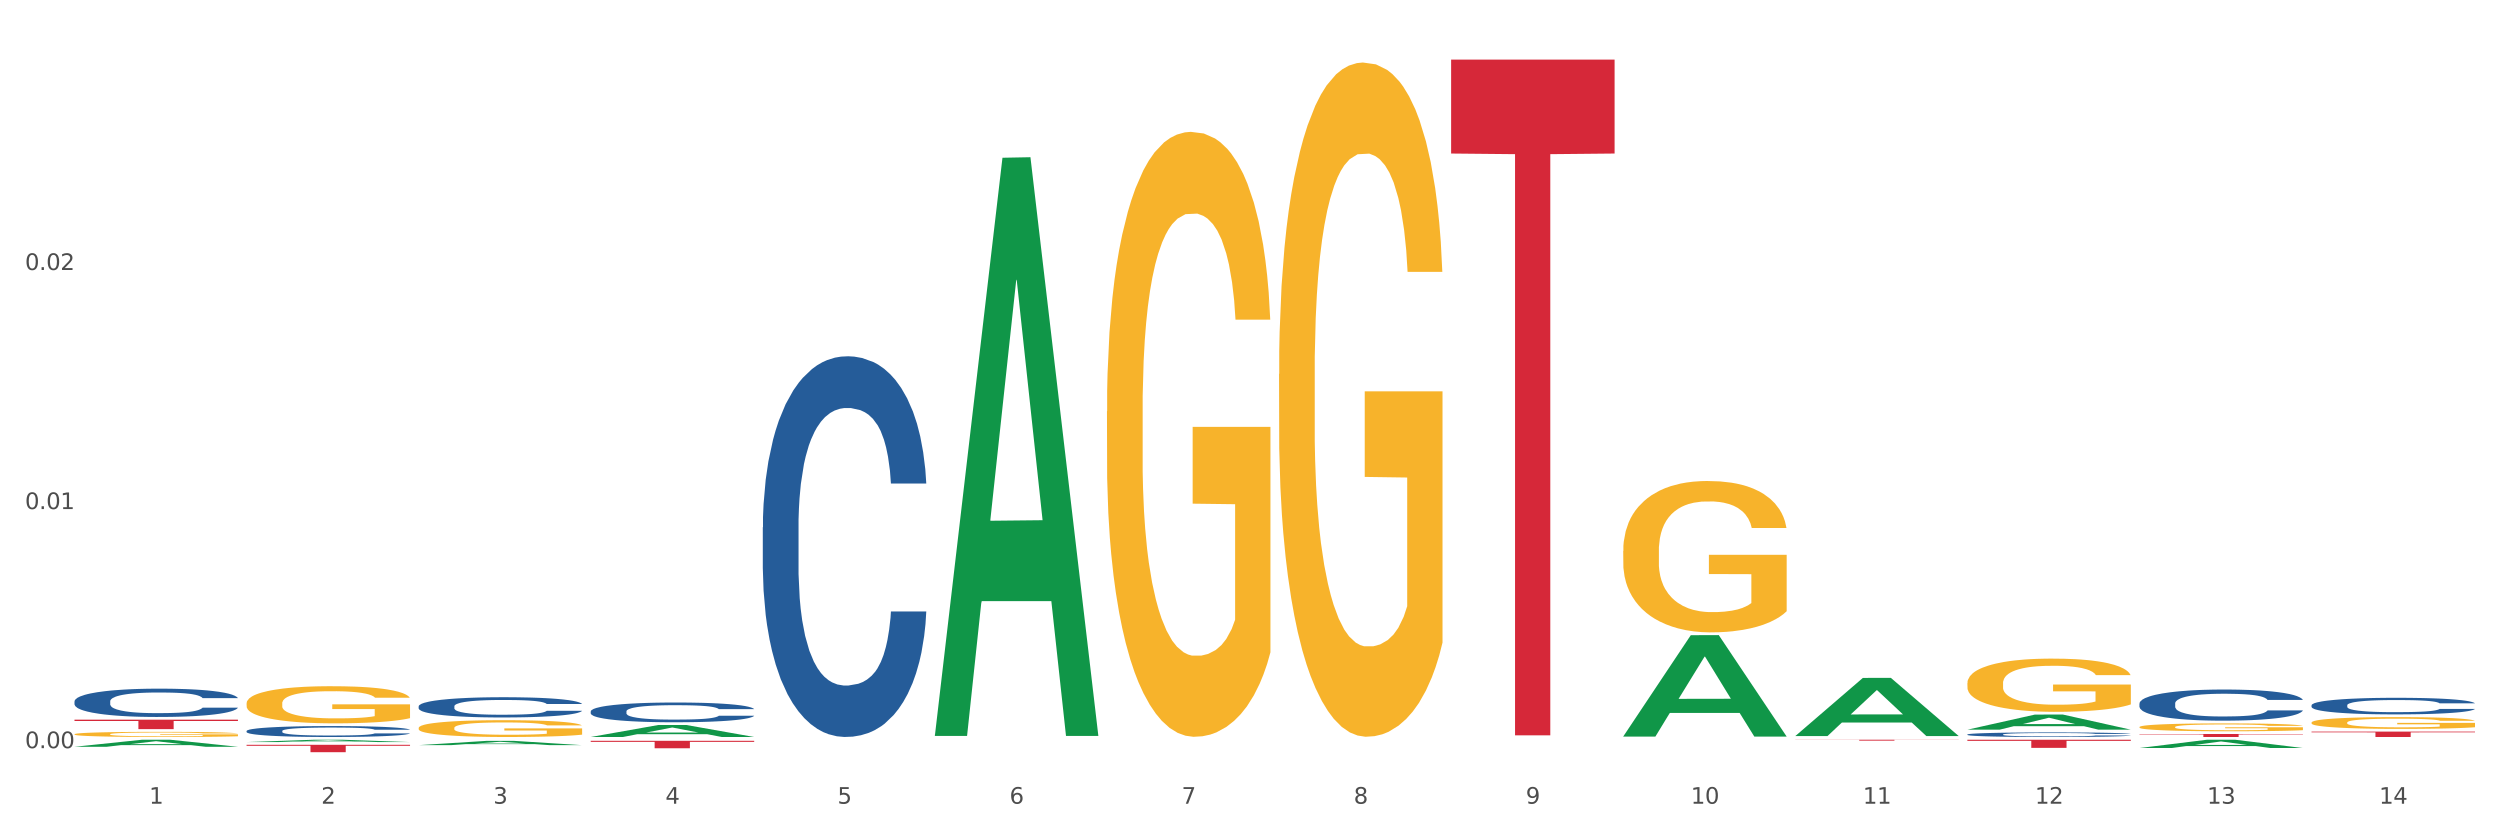 <?xml version="1.0" encoding="utf-8" standalone="no"?>
<!DOCTYPE svg PUBLIC "-//W3C//DTD SVG 1.1//EN"
  "http://www.w3.org/Graphics/SVG/1.1/DTD/svg11.dtd">
<svg xmlns:xlink="http://www.w3.org/1999/xlink" width="1080pt" height="360pt" viewBox="0 0 1080 360" xmlns="http://www.w3.org/2000/svg" version="1.1">
 <rect x="0" y="0" width="1080" height="360" fill="#333333" stroke="none"/>
 <defs>
  <style type="text/css">*{stroke-linejoin: round; stroke-linecap: butt}</style>
 </defs>
 <g id="figure_1">
  <g id="patch_1">
   <path d="M 0 360 
L 1080 360 
L 1080 0 
L 0 0 
z
" style="fill: #ffffff; stroke: #ffffff; stroke-linejoin: miter"/>
  </g>
  <g id="axes_1">
   <g id="matplotlib.axis_1">
    <g id="xtick_1">
     <g id="text_1">
      <!-- 1 -->
      <g style="fill: #4d4d4d" transform="translate(64.432 347.204) scale(0.096 -0.096)">
       <defs>
        <path id="DejaVuSans-31" d="M 794 531 
L 1825 531 
L 1825 4091 
L 703 3866 
L 703 4441 
L 1819 4666 
L 2450 4666 
L 2450 531 
L 3481 531 
L 3481 0 
L 794 0 
L 794 531 
z
" transform="scale(0.016)"/>
       </defs>
       <use xlink:href="#DejaVuSans-31"/>
      </g>
     </g>
    </g>
    <g id="xtick_2">
     <g id="text_2">
      <!-- 2 -->
      <g style="fill: #4d4d4d" transform="translate(138.771 347.204) scale(0.096 -0.096)">
       <defs>
        <path id="DejaVuSans-32" d="M 1228 531 
L 3431 531 
L 3431 0 
L 469 0 
L 469 531 
Q 828 903 1448 1529 
Q 2069 2156 2228 2338 
Q 2531 2678 2651 2914 
Q 2772 3150 2772 3378 
Q 2772 3750 2511 3984 
Q 2250 4219 1831 4219 
Q 1534 4219 1204 4116 
Q 875 4013 500 3803 
L 500 4441 
Q 881 4594 1212 4672 
Q 1544 4750 1819 4750 
Q 2544 4750 2975 4387 
Q 3406 4025 3406 3419 
Q 3406 3131 3298 2873 
Q 3191 2616 2906 2266 
Q 2828 2175 2409 1742 
Q 1991 1309 1228 531 
z
" transform="scale(0.016)"/>
       </defs>
       <use xlink:href="#DejaVuSans-32"/>
      </g>
     </g>
    </g>
    <g id="xtick_3">
     <g id="text_3">
      <!-- 3 -->
      <g style="fill: #4d4d4d" transform="translate(213.109 347.204) scale(0.096 -0.096)">
       <defs>
        <path id="DejaVuSans-33" d="M 2597 2516 
Q 3050 2419 3304 2112 
Q 3559 1806 3559 1356 
Q 3559 666 3084 287 
Q 2609 -91 1734 -91 
Q 1441 -91 1130 -33 
Q 819 25 488 141 
L 488 750 
Q 750 597 1062 519 
Q 1375 441 1716 441 
Q 2309 441 2620 675 
Q 2931 909 2931 1356 
Q 2931 1769 2642 2001 
Q 2353 2234 1838 2234 
L 1294 2234 
L 1294 2753 
L 1863 2753 
Q 2328 2753 2575 2939 
Q 2822 3125 2822 3475 
Q 2822 3834 2567 4026 
Q 2313 4219 1838 4219 
Q 1578 4219 1281 4162 
Q 984 4106 628 3988 
L 628 4550 
Q 988 4650 1302 4700 
Q 1616 4750 1894 4750 
Q 2613 4750 3031 4423 
Q 3450 4097 3450 3541 
Q 3450 3153 3228 2886 
Q 3006 2619 2597 2516 
z
" transform="scale(0.016)"/>
       </defs>
       <use xlink:href="#DejaVuSans-33"/>
      </g>
     </g>
    </g>
    <g id="xtick_4">
     <g id="text_4">
      <!-- 4 -->
      <g style="fill: #4d4d4d" transform="translate(287.448 347.204) scale(0.096 -0.096)">
       <defs>
        <path id="DejaVuSans-34" d="M 2419 4116 
L 825 1625 
L 2419 1625 
L 2419 4116 
z
M 2253 4666 
L 3047 4666 
L 3047 1625 
L 3713 1625 
L 3713 1100 
L 3047 1100 
L 3047 0 
L 2419 0 
L 2419 1100 
L 313 1100 
L 313 1709 
L 2253 4666 
z
" transform="scale(0.016)"/>
       </defs>
       <use xlink:href="#DejaVuSans-34"/>
      </g>
     </g>
    </g>
    <g id="xtick_5">
     <g id="text_5">
      <!-- 5 -->
      <g style="fill: #4d4d4d" transform="translate(361.787 347.204) scale(0.096 -0.096)">
       <defs>
        <path id="DejaVuSans-35" d="M 691 4666 
L 3169 4666 
L 3169 4134 
L 1269 4134 
L 1269 2991 
Q 1406 3038 1543 3061 
Q 1681 3084 1819 3084 
Q 2600 3084 3056 2656 
Q 3513 2228 3513 1497 
Q 3513 744 3044 326 
Q 2575 -91 1722 -91 
Q 1428 -91 1123 -41 
Q 819 9 494 109 
L 494 744 
Q 775 591 1075 516 
Q 1375 441 1709 441 
Q 2250 441 2565 725 
Q 2881 1009 2881 1497 
Q 2881 1984 2565 2268 
Q 2250 2553 1709 2553 
Q 1456 2553 1204 2497 
Q 953 2441 691 2322 
L 691 4666 
z
" transform="scale(0.016)"/>
       </defs>
       <use xlink:href="#DejaVuSans-35"/>
      </g>
     </g>
    </g>
    <g id="xtick_6">
     <g id="text_6">
      <!-- 6 -->
      <g style="fill: #4d4d4d" transform="translate(436.125 347.204) scale(0.096 -0.096)">
       <defs>
        <path id="DejaVuSans-36" d="M 2113 2584 
Q 1688 2584 1439 2293 
Q 1191 2003 1191 1497 
Q 1191 994 1439 701 
Q 1688 409 2113 409 
Q 2538 409 2786 701 
Q 3034 994 3034 1497 
Q 3034 2003 2786 2293 
Q 2538 2584 2113 2584 
z
M 3366 4563 
L 3366 3988 
Q 3128 4100 2886 4159 
Q 2644 4219 2406 4219 
Q 1781 4219 1451 3797 
Q 1122 3375 1075 2522 
Q 1259 2794 1537 2939 
Q 1816 3084 2150 3084 
Q 2853 3084 3261 2657 
Q 3669 2231 3669 1497 
Q 3669 778 3244 343 
Q 2819 -91 2113 -91 
Q 1303 -91 875 529 
Q 447 1150 447 2328 
Q 447 3434 972 4092 
Q 1497 4750 2381 4750 
Q 2619 4750 2861 4703 
Q 3103 4656 3366 4563 
z
" transform="scale(0.016)"/>
       </defs>
       <use xlink:href="#DejaVuSans-36"/>
      </g>
     </g>
    </g>
    <g id="xtick_7">
     <g id="text_7">
      <!-- 7 -->
      <g style="fill: #4d4d4d" transform="translate(510.464 347.204) scale(0.096 -0.096)">
       <defs>
        <path id="DejaVuSans-37" d="M 525 4666 
L 3525 4666 
L 3525 4397 
L 1831 0 
L 1172 0 
L 2766 4134 
L 525 4134 
L 525 4666 
z
" transform="scale(0.016)"/>
       </defs>
       <use xlink:href="#DejaVuSans-37"/>
      </g>
     </g>
    </g>
    <g id="xtick_8">
     <g id="text_8">
      <!-- 8 -->
      <g style="fill: #4d4d4d" transform="translate(584.803 347.204) scale(0.096 -0.096)">
       <defs>
        <path id="DejaVuSans-38" d="M 2034 2216 
Q 1584 2216 1326 1975 
Q 1069 1734 1069 1313 
Q 1069 891 1326 650 
Q 1584 409 2034 409 
Q 2484 409 2743 651 
Q 3003 894 3003 1313 
Q 3003 1734 2745 1975 
Q 2488 2216 2034 2216 
z
M 1403 2484 
Q 997 2584 770 2862 
Q 544 3141 544 3541 
Q 544 4100 942 4425 
Q 1341 4750 2034 4750 
Q 2731 4750 3128 4425 
Q 3525 4100 3525 3541 
Q 3525 3141 3298 2862 
Q 3072 2584 2669 2484 
Q 3125 2378 3379 2068 
Q 3634 1759 3634 1313 
Q 3634 634 3220 271 
Q 2806 -91 2034 -91 
Q 1263 -91 848 271 
Q 434 634 434 1313 
Q 434 1759 690 2068 
Q 947 2378 1403 2484 
z
M 1172 3481 
Q 1172 3119 1398 2916 
Q 1625 2713 2034 2713 
Q 2441 2713 2670 2916 
Q 2900 3119 2900 3481 
Q 2900 3844 2670 4047 
Q 2441 4250 2034 4250 
Q 1625 4250 1398 4047 
Q 1172 3844 1172 3481 
z
" transform="scale(0.016)"/>
       </defs>
       <use xlink:href="#DejaVuSans-38"/>
      </g>
     </g>
    </g>
    <g id="xtick_9">
     <g id="text_9">
      <!-- 9 -->
      <g style="fill: #4d4d4d" transform="translate(659.142 347.204) scale(0.096 -0.096)">
       <defs>
        <path id="DejaVuSans-39" d="M 703 97 
L 703 672 
Q 941 559 1184 500 
Q 1428 441 1663 441 
Q 2288 441 2617 861 
Q 2947 1281 2994 2138 
Q 2813 1869 2534 1725 
Q 2256 1581 1919 1581 
Q 1219 1581 811 2004 
Q 403 2428 403 3163 
Q 403 3881 828 4315 
Q 1253 4750 1959 4750 
Q 2769 4750 3195 4129 
Q 3622 3509 3622 2328 
Q 3622 1225 3098 567 
Q 2575 -91 1691 -91 
Q 1453 -91 1209 -44 
Q 966 3 703 97 
z
M 1959 2075 
Q 2384 2075 2632 2365 
Q 2881 2656 2881 3163 
Q 2881 3666 2632 3958 
Q 2384 4250 1959 4250 
Q 1534 4250 1286 3958 
Q 1038 3666 1038 3163 
Q 1038 2656 1286 2365 
Q 1534 2075 1959 2075 
z
" transform="scale(0.016)"/>
       </defs>
       <use xlink:href="#DejaVuSans-39"/>
      </g>
     </g>
    </g>
    <g id="xtick_10">
     <g id="text_10">
      <!-- 10 -->
      <g style="fill: #4d4d4d" transform="translate(730.426 347.204) scale(0.096 -0.096)">
       <defs>
        <path id="DejaVuSans-30" d="M 2034 4250 
Q 1547 4250 1301 3770 
Q 1056 3291 1056 2328 
Q 1056 1369 1301 889 
Q 1547 409 2034 409 
Q 2525 409 2770 889 
Q 3016 1369 3016 2328 
Q 3016 3291 2770 3770 
Q 2525 4250 2034 4250 
z
M 2034 4750 
Q 2819 4750 3233 4129 
Q 3647 3509 3647 2328 
Q 3647 1150 3233 529 
Q 2819 -91 2034 -91 
Q 1250 -91 836 529 
Q 422 1150 422 2328 
Q 422 3509 836 4129 
Q 1250 4750 2034 4750 
z
" transform="scale(0.016)"/>
       </defs>
       <use xlink:href="#DejaVuSans-31"/>
       <use xlink:href="#DejaVuSans-30" transform="translate(63.623 0)"/>
      </g>
     </g>
    </g>
    <g id="xtick_11">
     <g id="text_11">
      <!-- 11 -->
      <g style="fill: #4d4d4d" transform="translate(804.765 347.204) scale(0.096 -0.096)">
       <use xlink:href="#DejaVuSans-31"/>
       <use xlink:href="#DejaVuSans-31" transform="translate(63.623 0)"/>
      </g>
     </g>
    </g>
    <g id="xtick_12">
     <g id="text_12">
      <!-- 12 -->
      <g style="fill: #4d4d4d" transform="translate(879.104 347.204) scale(0.096 -0.096)">
       <use xlink:href="#DejaVuSans-31"/>
       <use xlink:href="#DejaVuSans-32" transform="translate(63.623 0)"/>
      </g>
     </g>
    </g>
    <g id="xtick_13">
     <g id="text_13">
      <!-- 13 -->
      <g style="fill: #4d4d4d" transform="translate(953.442 347.204) scale(0.096 -0.096)">
       <use xlink:href="#DejaVuSans-31"/>
       <use xlink:href="#DejaVuSans-33" transform="translate(63.623 0)"/>
      </g>
     </g>
    </g>
    <g id="xtick_14">
     <g id="text_14">
      <!-- 14 -->
      <g style="fill: #4d4d4d" transform="translate(1027.781 347.204) scale(0.096 -0.096)">
       <use xlink:href="#DejaVuSans-31"/>
       <use xlink:href="#DejaVuSans-34" transform="translate(63.623 0)"/>
      </g>
     </g>
    </g>
    <g id="xtick_15"/>
    <g id="xtick_16"/>
    <g id="xtick_17"/>
    <g id="xtick_18"/>
    <g id="xtick_19"/>
    <g id="xtick_20"/>
    <g id="xtick_21"/>
    <g id="xtick_22"/>
    <g id="xtick_23"/>
    <g id="xtick_24"/>
    <g id="xtick_25"/>
    <g id="xtick_26"/>
    <g id="xtick_27"/>
   </g>
   <g id="matplotlib.axis_2">
    <g id="ytick_1">
     <g id="text_15">
      <!-- 0.00 -->
      <g style="fill: #4d4d4d" transform="translate(10.8 323.207) scale(0.096 -0.096)">
       <defs>
        <path id="DejaVuSans-2e" d="M 684 794 
L 1344 794 
L 1344 0 
L 684 0 
L 684 794 
z
" transform="scale(0.016)"/>
       </defs>
       <use xlink:href="#DejaVuSans-30"/>
       <use xlink:href="#DejaVuSans-2e" transform="translate(63.623 0)"/>
       <use xlink:href="#DejaVuSans-30" transform="translate(95.41 0)"/>
       <use xlink:href="#DejaVuSans-30" transform="translate(159.033 0)"/>
      </g>
     </g>
    </g>
    <g id="ytick_2">
     <g id="text_16">
      <!-- 0.01 -->
      <g style="fill: #4d4d4d" transform="translate(10.8 219.92) scale(0.096 -0.096)">
       <use xlink:href="#DejaVuSans-30"/>
       <use xlink:href="#DejaVuSans-2e" transform="translate(63.623 0)"/>
       <use xlink:href="#DejaVuSans-30" transform="translate(95.41 0)"/>
       <use xlink:href="#DejaVuSans-31" transform="translate(159.033 0)"/>
      </g>
     </g>
    </g>
    <g id="ytick_3">
     <g id="text_17">
      <!-- 0.02 -->
      <g style="fill: #4d4d4d" transform="translate(10.8 116.634) scale(0.096 -0.096)">
       <use xlink:href="#DejaVuSans-30"/>
       <use xlink:href="#DejaVuSans-2e" transform="translate(63.623 0)"/>
       <use xlink:href="#DejaVuSans-30" transform="translate(95.41 0)"/>
       <use xlink:href="#DejaVuSans-32" transform="translate(159.033 0)"/>
      </g>
     </g>
    </g>
    <g id="ytick_4"/>
    <g id="ytick_5"/>
    <g id="ytick_6"/>
   </g>
   <g id="PolyCollection_1">
    <path d="M 32.175 322.602 
L 32.248 322.599 
L 61.37 319.562 
L 73.456 319.559 
L 102.797 322.607 
L 88.818 322.607 
L 82.484 321.898 
L 52.415 321.898 
L 52.197 321.909 
L 46.081 322.607 
L 32.175 322.607 
L 32.175 322.602 
L 56.201 321.474 
L 78.698 321.471 
L 67.559 320.209 
L 67.413 320.203 
L 67.267 320.212 
L 56.128 321.471 
L 56.201 321.474 
L 32.175 322.602 
z
" clip-path="url(#pdfb10abdf4)" style="fill: #109648"/>
    <path d="M 106.514 320.568 
L 106.587 320.567 
L 135.709 319.56 
L 147.795 319.559 
L 177.135 320.57 
L 163.157 320.57 
L 156.823 320.334 
L 126.754 320.334 
L 126.535 320.338 
L 120.42 320.57 
L 106.514 320.57 
L 106.514 320.568 
L 130.54 320.194 
L 153.037 320.193 
L 141.897 319.775 
L 141.752 319.773 
L 141.606 319.776 
L 130.467 320.193 
L 130.54 320.194 
L 106.514 320.568 
z
" clip-path="url(#pdfb10abdf4)" style="fill: #109648"/>
    <path d="M 180.852 321.904 
L 180.925 321.902 
L 210.048 320.064 
L 222.133 320.062 
L 251.474 321.908 
L 237.495 321.908 
L 231.161 321.478 
L 201.092 321.478 
L 200.874 321.485 
L 194.758 321.908 
L 180.852 321.908 
L 180.852 321.904 
L 204.878 321.221 
L 227.375 321.22 
L 216.236 320.455 
L 216.09 320.452 
L 215.945 320.457 
L 204.806 321.22 
L 204.878 321.221 
L 180.852 321.904 
z
" clip-path="url(#pdfb10abdf4)" style="fill: #109648"/>
    <path d="M 255.191 318.374 
L 255.264 318.37 
L 284.386 313.2 
L 296.472 313.196 
L 325.813 318.384 
L 311.834 318.384 
L 305.5 317.176 
L 275.431 317.176 
L 275.213 317.195 
L 269.097 318.384 
L 255.191 318.384 
L 255.191 318.374 
L 279.217 316.455 
L 301.714 316.45 
L 290.575 314.302 
L 290.429 314.292 
L 290.284 314.306 
L 279.144 316.45 
L 279.217 316.455 
L 255.191 318.374 
z
" clip-path="url(#pdfb10abdf4)" style="fill: #109648"/>
    <path d="M 849.901 315.215 
L 849.974 315.209 
L 879.096 308.695 
L 891.182 308.689 
L 920.523 315.227 
L 906.544 315.227 
L 900.21 313.704 
L 870.141 313.704 
L 869.922 313.729 
L 863.807 315.227 
L 849.901 315.227 
L 849.901 315.215 
L 873.927 312.796 
L 896.424 312.79 
L 885.284 310.082 
L 885.139 310.07 
L 884.993 310.088 
L 873.854 312.79 
L 873.927 312.796 
L 849.901 315.215 
z
" clip-path="url(#pdfb10abdf4)" style="fill: #109648"/>
    <path d="M 924.24 323.142 
L 924.312 323.139 
L 953.435 319.563 
L 965.52 319.559 
L 994.861 323.149 
L 980.883 323.149 
L 974.548 322.313 
L 944.48 322.313 
L 944.261 322.327 
L 938.145 323.149 
L 924.24 323.149 
L 924.24 323.142 
L 948.265 321.814 
L 970.763 321.811 
L 959.623 320.324 
L 959.478 320.318 
L 959.332 320.328 
L 948.193 321.811 
L 948.265 321.814 
L 924.24 323.142 
z
" clip-path="url(#pdfb10abdf4)" style="fill: #109648"/>
    <path d="M 775.562 317.947 
L 775.635 317.923 
L 804.757 292.858 
L 816.843 292.834 
L 846.184 317.994 
L 832.205 317.994 
L 825.871 312.135 
L 795.802 312.135 
L 795.584 312.23 
L 789.468 317.994 
L 775.562 317.994 
L 775.562 317.947 
L 799.588 308.639 
L 822.085 308.615 
L 810.946 298.197 
L 810.8 298.149 
L 810.655 298.22 
L 799.515 308.615 
L 799.588 308.639 
L 775.562 317.947 
z
" clip-path="url(#pdfb10abdf4)" style="fill: #109648"/>
    <path d="M 552.546 161.603 
L 552.629 161.337 
L 552.629 151.76 
L 552.796 143.514 
L 553.63 123.563 
L 554.881 107.071 
L 555.798 98.292 
L 556.715 91.11 
L 557.799 83.928 
L 559.133 76.479 
L 561.551 65.573 
L 563.052 59.987 
L 564.886 54.135 
L 568.221 45.622 
L 570.639 40.834 
L 573.141 36.844 
L 577.226 32.056 
L 579.894 29.928 
L 582.729 28.332 
L 586.148 27.268 
L 588.732 27.002 
L 594.402 27.8 
L 599.238 30.194 
L 601.573 32.056 
L 604.574 35.248 
L 606.158 37.376 
L 608.743 41.632 
L 611.411 47.218 
L 613.246 52.007 
L 615.997 61.051 
L 618.082 70.095 
L 619.999 81.268 
L 621 88.982 
L 621.75 96.164 
L 622.417 104.41 
L 623.084 117.445 
L 608.076 117.445 
L 607.493 108.135 
L 606.575 99.356 
L 605.241 90.844 
L 604.074 85.524 
L 602.073 78.874 
L 600.239 74.617 
L 598.321 71.425 
L 595.986 68.765 
L 594.152 67.435 
L 591.567 66.371 
L 586.481 66.637 
L 583.063 68.765 
L 580.728 71.425 
L 579.227 73.819 
L 577.893 76.479 
L 576.392 80.204 
L 574.641 85.79 
L 573.391 90.844 
L 572.14 97.228 
L 571.139 103.612 
L 570.222 111.061 
L 569.472 119.041 
L 568.888 127.287 
L 568.388 137.396 
L 567.971 154.154 
L 567.971 190.598 
L 568.138 198.844 
L 568.555 209.75 
L 569.055 217.997 
L 569.889 227.839 
L 570.639 234.489 
L 572.057 244.066 
L 573.641 252.046 
L 574.891 257.1 
L 576.142 261.356 
L 578.31 267.208 
L 580.728 271.997 
L 582.812 274.923 
L 585.647 277.583 
L 587.565 278.647 
L 589.233 279.179 
L 593.318 279.179 
L 596.236 278.381 
L 599.488 276.519 
L 601.99 274.125 
L 604.074 271.199 
L 606.409 266.41 
L 607.909 261.888 
L 607.909 206.292 
L 589.566 206.026 
L 589.566 169.051 
L 623.168 169.051 
L 623.168 277.583 
L 621.75 283.169 
L 620.166 288.223 
L 618.499 292.745 
L 615.997 298.332 
L 612.996 303.652 
L 610.327 307.376 
L 607.493 310.568 
L 604.157 313.494 
L 599.822 316.154 
L 597.154 317.218 
L 593.818 318.016 
L 589.9 318.282 
L 586.481 317.75 
L 583.146 316.42 
L 579.644 314.026 
L 576.226 310.568 
L 573.641 307.11 
L 571.056 302.854 
L 568.305 297.268 
L 566.137 291.947 
L 564.469 287.159 
L 562.635 281.041 
L 560.634 273.061 
L 559.133 265.878 
L 557.799 258.43 
L 556.381 248.854 
L 555.381 240.607 
L 554.38 230.233 
L 553.797 222.519 
L 553.13 210.548 
L 552.629 193.79 
L 552.546 161.603 
z
" clip-path="url(#pdfb10abdf4)" style="fill: #f7b32b"/>
    <path d="M 701.223 238.01 
L 701.307 237.951 
L 701.307 235.801 
L 701.474 233.949 
L 702.307 229.47 
L 703.558 225.767 
L 704.475 223.796 
L 705.392 222.183 
L 706.476 220.571 
L 707.81 218.899 
L 710.228 216.45 
L 711.729 215.196 
L 713.563 213.882 
L 716.899 211.971 
L 719.317 210.896 
L 721.818 210 
L 725.903 208.925 
L 728.572 208.447 
L 731.406 208.089 
L 734.825 207.85 
L 737.41 207.79 
L 743.08 207.969 
L 747.915 208.507 
L 750.25 208.925 
L 753.252 209.641 
L 754.836 210.119 
L 757.421 211.075 
L 760.089 212.329 
L 761.923 213.404 
L 764.675 215.435 
L 766.759 217.465 
L 768.677 219.974 
L 769.677 221.706 
L 770.428 223.318 
L 771.095 225.17 
L 771.762 228.096 
L 756.754 228.096 
L 756.17 226.006 
L 755.253 224.035 
L 753.919 222.124 
L 752.751 220.929 
L 750.75 219.436 
L 748.916 218.481 
L 746.998 217.764 
L 744.664 217.167 
L 742.829 216.868 
L 740.245 216.629 
L 735.159 216.689 
L 731.74 217.167 
L 729.405 217.764 
L 727.905 218.301 
L 726.571 218.899 
L 725.07 219.735 
L 723.319 220.989 
L 722.068 222.124 
L 720.817 223.557 
L 719.817 224.99 
L 718.9 226.663 
L 718.149 228.454 
L 717.566 230.306 
L 717.065 232.575 
L 716.648 236.338 
L 716.648 244.52 
L 716.815 246.372 
L 717.232 248.82 
L 717.732 250.672 
L 718.566 252.882 
L 719.317 254.375 
L 720.734 256.525 
L 722.318 258.317 
L 723.569 259.451 
L 724.82 260.407 
L 726.987 261.721 
L 729.405 262.796 
L 731.49 263.453 
L 734.325 264.05 
L 736.242 264.289 
L 737.91 264.408 
L 741.996 264.408 
L 744.914 264.229 
L 748.166 263.811 
L 750.667 263.274 
L 752.751 262.617 
L 755.086 261.542 
L 756.587 260.526 
L 756.587 248.044 
L 738.244 247.984 
L 738.244 239.683 
L 771.845 239.683 
L 771.845 264.05 
L 770.428 265.304 
L 768.844 266.439 
L 767.176 267.454 
L 764.675 268.709 
L 761.673 269.903 
L 759.005 270.739 
L 756.17 271.456 
L 752.835 272.113 
L 748.499 272.71 
L 745.831 272.949 
L 742.496 273.128 
L 738.577 273.188 
L 735.159 273.068 
L 731.823 272.77 
L 728.321 272.232 
L 724.903 271.456 
L 722.318 270.679 
L 719.733 269.724 
L 716.982 268.47 
L 714.814 267.275 
L 713.147 266.2 
L 711.312 264.826 
L 709.311 263.035 
L 707.81 261.422 
L 706.476 259.75 
L 705.059 257.6 
L 704.058 255.748 
L 703.058 253.419 
L 702.474 251.687 
L 701.807 249 
L 701.307 245.237 
L 701.223 238.01 
z
" clip-path="url(#pdfb10abdf4)" style="fill: #f7b32b"/>
    <path d="M 849.901 295.145 
L 849.984 295.124 
L 849.984 294.368 
L 850.151 293.717 
L 850.985 292.142 
L 852.235 290.84 
L 853.153 290.147 
L 854.07 289.58 
L 855.154 289.013 
L 856.488 288.425 
L 858.906 287.564 
L 860.407 287.123 
L 862.241 286.662 
L 865.576 285.99 
L 867.994 285.612 
L 870.495 285.297 
L 874.581 284.919 
L 877.249 284.751 
L 880.084 284.625 
L 883.502 284.541 
L 886.087 284.52 
L 891.757 284.583 
L 896.593 284.772 
L 898.927 284.919 
L 901.929 285.171 
L 903.513 285.339 
L 906.098 285.675 
L 908.766 286.116 
L 910.601 286.494 
L 913.352 287.207 
L 915.436 287.921 
L 917.354 288.803 
L 918.355 289.412 
L 919.105 289.979 
L 919.772 290.63 
L 920.439 291.659 
L 905.431 291.659 
L 904.847 290.924 
L 903.93 290.231 
L 902.596 289.559 
L 901.429 289.139 
L 899.428 288.614 
L 897.593 288.278 
L 895.676 288.026 
L 893.341 287.816 
L 891.507 287.711 
L 888.922 287.627 
L 883.836 287.648 
L 880.417 287.816 
L 878.083 288.026 
L 876.582 288.215 
L 875.248 288.425 
L 873.747 288.719 
L 871.996 289.16 
L 870.745 289.559 
L 869.495 290.063 
L 868.494 290.567 
L 867.577 291.155 
L 866.827 291.785 
L 866.243 292.436 
L 865.743 293.234 
L 865.326 294.557 
L 865.326 297.434 
L 865.493 298.085 
L 865.91 298.946 
L 866.41 299.597 
L 867.244 300.374 
L 867.994 300.899 
L 869.411 301.655 
L 870.996 302.285 
L 872.246 302.684 
L 873.497 303.02 
L 875.665 303.482 
L 878.083 303.86 
L 880.167 304.091 
L 883.002 304.301 
L 884.92 304.385 
L 886.587 304.427 
L 890.673 304.427 
L 893.591 304.364 
L 896.843 304.217 
L 899.344 304.028 
L 901.429 303.797 
L 903.763 303.419 
L 905.264 303.062 
L 905.264 298.673 
L 886.921 298.652 
L 886.921 295.733 
L 920.523 295.733 
L 920.523 304.301 
L 919.105 304.742 
L 917.521 305.14 
L 915.853 305.497 
L 913.352 305.938 
L 910.35 306.358 
L 907.682 306.652 
L 904.847 306.904 
L 901.512 307.135 
L 897.177 307.345 
L 894.508 307.429 
L 891.173 307.492 
L 887.254 307.513 
L 883.836 307.471 
L 880.501 307.366 
L 876.999 307.177 
L 873.58 306.904 
L 870.996 306.631 
L 868.411 306.295 
L 865.659 305.854 
L 863.492 305.434 
L 861.824 305.057 
L 859.99 304.574 
L 857.989 303.944 
L 856.488 303.377 
L 855.154 302.789 
L 853.736 302.033 
L 852.736 301.382 
L 851.735 300.563 
L 851.151 299.954 
L 850.484 299.009 
L 849.984 297.686 
L 849.901 295.145 
z
" clip-path="url(#pdfb10abdf4)" style="fill: #f7b32b"/>
    <path d="M 998.578 312.144 
L 998.662 312.14 
L 998.662 311.972 
L 998.828 311.828 
L 999.662 311.48 
L 1000.913 311.192 
L 1001.83 311.038 
L 1002.747 310.913 
L 1003.831 310.787 
L 1005.165 310.657 
L 1007.583 310.467 
L 1009.084 310.369 
L 1010.918 310.267 
L 1014.253 310.118 
L 1016.671 310.034 
L 1019.173 309.965 
L 1023.258 309.881 
L 1025.926 309.844 
L 1028.761 309.816 
L 1032.18 309.797 
L 1034.765 309.793 
L 1040.434 309.807 
L 1045.27 309.848 
L 1047.605 309.881 
L 1050.607 309.937 
L 1052.191 309.974 
L 1054.775 310.048 
L 1057.444 310.146 
L 1059.278 310.229 
L 1062.029 310.388 
L 1064.114 310.546 
L 1066.032 310.741 
L 1067.032 310.876 
L 1067.783 311.001 
L 1068.45 311.145 
L 1069.117 311.373 
L 1054.108 311.373 
L 1053.525 311.21 
L 1052.608 311.057 
L 1051.274 310.908 
L 1050.106 310.815 
L 1048.105 310.699 
L 1046.271 310.625 
L 1044.353 310.569 
L 1042.019 310.522 
L 1040.184 310.499 
L 1037.599 310.48 
L 1032.513 310.485 
L 1029.095 310.522 
L 1026.76 310.569 
L 1025.259 310.611 
L 1023.925 310.657 
L 1022.425 310.722 
L 1020.674 310.82 
L 1019.423 310.908 
L 1018.172 311.02 
L 1017.172 311.131 
L 1016.255 311.261 
L 1015.504 311.401 
L 1014.92 311.545 
L 1014.42 311.721 
L 1014.003 312.014 
L 1014.003 312.651 
L 1014.17 312.795 
L 1014.587 312.986 
L 1015.087 313.13 
L 1015.921 313.302 
L 1016.671 313.418 
L 1018.089 313.585 
L 1019.673 313.725 
L 1020.924 313.813 
L 1022.174 313.887 
L 1024.342 313.99 
L 1026.76 314.073 
L 1028.845 314.125 
L 1031.68 314.171 
L 1033.597 314.19 
L 1035.265 314.199 
L 1039.35 314.199 
L 1042.269 314.185 
L 1045.52 314.152 
L 1048.022 314.111 
L 1050.106 314.059 
L 1052.441 313.976 
L 1053.942 313.897 
L 1053.942 312.925 
L 1035.598 312.921 
L 1035.598 312.275 
L 1069.2 312.275 
L 1069.2 314.171 
L 1067.783 314.269 
L 1066.198 314.357 
L 1064.531 314.436 
L 1062.029 314.534 
L 1059.028 314.626 
L 1056.36 314.692 
L 1053.525 314.747 
L 1050.19 314.798 
L 1045.854 314.845 
L 1043.186 314.864 
L 1039.851 314.877 
L 1035.932 314.882 
L 1032.513 314.873 
L 1029.178 314.85 
L 1025.676 314.808 
L 1022.258 314.747 
L 1019.673 314.687 
L 1017.088 314.613 
L 1014.337 314.515 
L 1012.169 314.422 
L 1010.501 314.338 
L 1008.667 314.231 
L 1006.666 314.092 
L 1005.165 313.966 
L 1003.831 313.836 
L 1002.414 313.669 
L 1001.413 313.525 
L 1000.413 313.344 
L 999.829 313.209 
L 999.162 313 
L 998.662 312.707 
L 998.578 312.144 
z
" clip-path="url(#pdfb10abdf4)" style="fill: #f7b32b"/>
    <path d="M 924.24 314.084 
L 924.323 314.081 
L 924.323 313.969 
L 924.49 313.872 
L 925.323 313.639 
L 926.574 313.446 
L 927.491 313.343 
L 928.408 313.259 
L 929.492 313.175 
L 930.826 313.087 
L 933.244 312.96 
L 934.745 312.894 
L 936.58 312.826 
L 939.915 312.726 
L 942.333 312.67 
L 944.834 312.623 
L 948.92 312.567 
L 951.588 312.542 
L 954.423 312.524 
L 957.841 312.511 
L 960.426 312.508 
L 966.096 312.517 
L 970.932 312.545 
L 973.266 312.567 
L 976.268 312.605 
L 977.852 312.629 
L 980.437 312.679 
L 983.105 312.745 
L 984.939 312.801 
L 987.691 312.907 
L 989.775 313.013 
L 991.693 313.143 
L 992.693 313.234 
L 993.444 313.318 
L 994.111 313.414 
L 994.778 313.567 
L 979.77 313.567 
L 979.186 313.458 
L 978.269 313.355 
L 976.935 313.256 
L 975.768 313.193 
L 973.766 313.115 
L 971.932 313.066 
L 970.014 313.028 
L 967.68 312.997 
L 965.845 312.981 
L 963.261 312.969 
L 958.175 312.972 
L 954.756 312.997 
L 952.422 313.028 
L 950.921 313.056 
L 949.587 313.087 
L 948.086 313.131 
L 946.335 313.196 
L 945.084 313.256 
L 943.834 313.33 
L 942.833 313.405 
L 941.916 313.492 
L 941.165 313.586 
L 940.582 313.682 
L 940.081 313.801 
L 939.665 313.997 
L 939.665 314.424 
L 939.831 314.52 
L 940.248 314.648 
L 940.749 314.745 
L 941.582 314.86 
L 942.333 314.938 
L 943.75 315.05 
L 945.334 315.143 
L 946.585 315.203 
L 947.836 315.252 
L 950.004 315.321 
L 952.422 315.377 
L 954.506 315.411 
L 957.341 315.442 
L 959.259 315.455 
L 960.926 315.461 
L 965.012 315.461 
L 967.93 315.452 
L 971.182 315.43 
L 973.683 315.402 
L 975.768 315.368 
L 978.102 315.312 
L 979.603 315.259 
L 979.603 314.608 
L 961.26 314.604 
L 961.26 314.171 
L 994.861 314.171 
L 994.861 315.442 
L 993.444 315.508 
L 991.86 315.567 
L 990.192 315.62 
L 987.691 315.685 
L 984.689 315.748 
L 982.021 315.791 
L 979.186 315.829 
L 975.851 315.863 
L 971.515 315.894 
L 968.847 315.907 
L 965.512 315.916 
L 961.593 315.919 
L 958.175 315.913 
L 954.84 315.897 
L 951.338 315.869 
L 947.919 315.829 
L 945.334 315.788 
L 942.75 315.738 
L 939.998 315.673 
L 937.83 315.611 
L 936.163 315.555 
L 934.328 315.483 
L 932.327 315.389 
L 930.826 315.305 
L 929.492 315.218 
L 928.075 315.106 
L 927.074 315.009 
L 926.074 314.888 
L 925.49 314.798 
L 924.823 314.657 
L 924.323 314.461 
L 924.24 314.084 
z
" clip-path="url(#pdfb10abdf4)" style="fill: #f7b32b"/>
    <path d="M 478.207 177.724 
L 478.291 177.485 
L 478.291 168.893 
L 478.457 161.494 
L 479.291 143.594 
L 480.542 128.796 
L 481.459 120.92 
L 482.376 114.476 
L 483.46 108.032 
L 484.794 101.349 
L 487.212 91.563 
L 488.713 86.551 
L 490.547 81.3 
L 493.882 73.663 
L 496.3 69.366 
L 498.802 65.786 
L 502.887 61.49 
L 505.555 59.581 
L 508.39 58.149 
L 511.809 57.194 
L 514.394 56.955 
L 520.063 57.671 
L 524.899 59.819 
L 527.234 61.49 
L 530.236 64.354 
L 531.82 66.264 
L 534.405 70.082 
L 537.073 75.095 
L 538.907 79.391 
L 541.658 87.506 
L 543.743 95.621 
L 545.661 105.645 
L 546.661 112.566 
L 547.412 119.011 
L 548.079 126.409 
L 548.746 138.104 
L 533.737 138.104 
L 533.154 129.751 
L 532.237 121.875 
L 530.903 114.237 
L 529.735 109.464 
L 527.734 103.497 
L 525.9 99.678 
L 523.982 96.814 
L 521.648 94.427 
L 519.813 93.234 
L 517.228 92.279 
L 512.142 92.518 
L 508.724 94.427 
L 506.389 96.814 
L 504.888 98.962 
L 503.554 101.349 
L 502.054 104.69 
L 500.303 109.702 
L 499.052 114.237 
L 497.801 119.965 
L 496.801 125.693 
L 495.884 132.376 
L 495.133 139.536 
L 494.549 146.935 
L 494.049 156.005 
L 493.632 171.041 
L 493.632 203.74 
L 493.799 211.138 
L 494.216 220.924 
L 494.716 228.323 
L 495.55 237.154 
L 496.3 243.121 
L 497.718 251.713 
L 499.302 258.873 
L 500.553 263.408 
L 501.803 267.227 
L 503.971 272.478 
L 506.389 276.774 
L 508.474 279.399 
L 511.309 281.786 
L 513.226 282.74 
L 514.894 283.218 
L 518.979 283.218 
L 521.898 282.502 
L 525.149 280.831 
L 527.651 278.683 
L 529.735 276.058 
L 532.07 271.761 
L 533.571 267.704 
L 533.571 217.821 
L 515.227 217.583 
L 515.227 184.407 
L 548.829 184.407 
L 548.829 281.786 
L 547.412 286.798 
L 545.827 291.333 
L 544.16 295.39 
L 541.658 300.402 
L 538.657 305.176 
L 535.989 308.517 
L 533.154 311.381 
L 529.819 314.007 
L 525.483 316.393 
L 522.815 317.348 
L 519.48 318.064 
L 515.561 318.303 
L 512.142 317.825 
L 508.807 316.632 
L 505.305 314.484 
L 501.887 311.381 
L 499.302 308.279 
L 496.717 304.46 
L 493.966 299.448 
L 491.798 294.674 
L 490.13 290.378 
L 488.296 284.889 
L 486.295 277.728 
L 484.794 271.284 
L 483.46 264.601 
L 482.043 256.009 
L 481.042 248.61 
L 480.042 239.302 
L 479.458 232.38 
L 478.791 221.64 
L 478.291 206.604 
L 478.207 177.724 
z
" clip-path="url(#pdfb10abdf4)" style="fill: #f7b32b"/>
    <path d="M 32.175 317.186 
L 32.258 317.184 
L 32.258 317.111 
L 32.425 317.047 
L 33.259 316.895 
L 34.51 316.769 
L 35.427 316.702 
L 36.344 316.647 
L 37.428 316.592 
L 38.762 316.535 
L 41.18 316.451 
L 42.681 316.409 
L 44.515 316.364 
L 47.85 316.299 
L 50.268 316.262 
L 52.77 316.232 
L 56.855 316.195 
L 59.523 316.179 
L 62.358 316.167 
L 65.777 316.158 
L 68.361 316.156 
L 74.031 316.163 
L 78.867 316.181 
L 81.202 316.195 
L 84.203 316.219 
L 85.788 316.236 
L 88.372 316.268 
L 91.04 316.311 
L 92.875 316.348 
L 95.626 316.417 
L 97.711 316.486 
L 99.628 316.571 
L 100.629 316.63 
L 101.379 316.685 
L 102.046 316.748 
L 102.713 316.848 
L 87.705 316.848 
L 87.122 316.777 
L 86.204 316.71 
L 84.87 316.645 
L 83.703 316.604 
L 81.702 316.553 
L 79.868 316.521 
L 77.95 316.496 
L 75.615 316.476 
L 73.781 316.466 
L 71.196 316.458 
L 66.11 316.46 
L 62.692 316.476 
L 60.357 316.496 
L 58.856 316.514 
L 57.522 316.535 
L 56.021 316.563 
L 54.27 316.606 
L 53.02 316.645 
L 51.769 316.693 
L 50.768 316.742 
L 49.851 316.799 
L 49.101 316.86 
L 48.517 316.923 
L 48.017 317.001 
L 47.6 317.129 
L 47.6 317.408 
L 47.767 317.471 
L 48.184 317.554 
L 48.684 317.617 
L 49.518 317.692 
L 50.268 317.743 
L 51.686 317.817 
L 53.27 317.878 
L 54.52 317.916 
L 55.771 317.949 
L 57.939 317.994 
L 60.357 318.03 
L 62.441 318.053 
L 65.276 318.073 
L 67.194 318.081 
L 68.862 318.085 
L 72.947 318.085 
L 75.865 318.079 
L 79.117 318.065 
L 81.619 318.046 
L 83.703 318.024 
L 86.038 317.987 
L 87.538 317.953 
L 87.538 317.528 
L 69.195 317.526 
L 69.195 317.243 
L 102.797 317.243 
L 102.797 318.073 
L 101.379 318.116 
L 99.795 318.154 
L 98.128 318.189 
L 95.626 318.232 
L 92.625 318.272 
L 89.956 318.301 
L 87.122 318.325 
L 83.786 318.348 
L 79.451 318.368 
L 76.783 318.376 
L 73.447 318.382 
L 69.529 318.384 
L 66.11 318.38 
L 62.775 318.37 
L 59.273 318.352 
L 55.855 318.325 
L 53.27 318.299 
L 50.685 318.266 
L 47.934 318.223 
L 45.766 318.183 
L 44.098 318.146 
L 42.264 318.099 
L 40.263 318.038 
L 38.762 317.983 
L 37.428 317.926 
L 36.01 317.853 
L 35.01 317.79 
L 34.009 317.711 
L 33.426 317.652 
L 32.759 317.56 
L 32.258 317.432 
L 32.175 317.186 
z
" clip-path="url(#pdfb10abdf4)" style="fill: #f7b32b"/>
    <path d="M 180.852 314.477 
L 180.936 314.471 
L 180.936 314.232 
L 181.103 314.026 
L 181.936 313.529 
L 183.187 313.118 
L 184.104 312.899 
L 185.021 312.72 
L 186.105 312.54 
L 187.439 312.355 
L 189.857 312.083 
L 191.358 311.944 
L 193.192 311.798 
L 196.528 311.585 
L 198.946 311.466 
L 201.447 311.366 
L 205.533 311.247 
L 208.201 311.194 
L 211.036 311.154 
L 214.454 311.128 
L 217.039 311.121 
L 222.709 311.141 
L 227.545 311.201 
L 229.879 311.247 
L 232.881 311.327 
L 234.465 311.38 
L 237.05 311.486 
L 239.718 311.625 
L 241.552 311.745 
L 244.304 311.97 
L 246.388 312.196 
L 248.306 312.474 
L 249.306 312.667 
L 250.057 312.846 
L 250.724 313.051 
L 251.391 313.376 
L 236.383 313.376 
L 235.799 313.144 
L 234.882 312.925 
L 233.548 312.713 
L 232.38 312.58 
L 230.379 312.414 
L 228.545 312.308 
L 226.627 312.229 
L 224.293 312.162 
L 222.458 312.129 
L 219.874 312.103 
L 214.788 312.109 
L 211.369 312.162 
L 209.034 312.229 
L 207.534 312.288 
L 206.2 312.355 
L 204.699 312.448 
L 202.948 312.587 
L 201.697 312.713 
L 200.446 312.872 
L 199.446 313.031 
L 198.529 313.217 
L 197.778 313.416 
L 197.195 313.622 
L 196.694 313.874 
L 196.277 314.292 
L 196.277 315.2 
L 196.444 315.406 
L 196.861 315.678 
L 197.361 315.884 
L 198.195 316.129 
L 198.946 316.295 
L 200.363 316.534 
L 201.947 316.733 
L 203.198 316.859 
L 204.449 316.965 
L 206.616 317.111 
L 209.034 317.23 
L 211.119 317.303 
L 213.954 317.369 
L 215.871 317.396 
L 217.539 317.409 
L 221.625 317.409 
L 224.543 317.389 
L 227.795 317.343 
L 230.296 317.283 
L 232.38 317.21 
L 234.715 317.091 
L 236.216 316.978 
L 236.216 315.592 
L 217.873 315.585 
L 217.873 314.663 
L 251.474 314.663 
L 251.474 317.369 
L 250.057 317.509 
L 248.473 317.635 
L 246.805 317.747 
L 244.304 317.887 
L 241.302 318.019 
L 238.634 318.112 
L 235.799 318.192 
L 232.464 318.265 
L 228.128 318.331 
L 225.46 318.358 
L 222.125 318.378 
L 218.206 318.384 
L 214.788 318.371 
L 211.452 318.338 
L 207.951 318.278 
L 204.532 318.192 
L 201.947 318.106 
L 199.362 317.999 
L 196.611 317.86 
L 194.443 317.727 
L 192.776 317.608 
L 190.941 317.456 
L 188.94 317.257 
L 187.439 317.077 
L 186.105 316.892 
L 184.688 316.653 
L 183.687 316.447 
L 182.687 316.189 
L 182.103 315.996 
L 181.436 315.698 
L 180.936 315.28 
L 180.852 314.477 
z
" clip-path="url(#pdfb10abdf4)" style="fill: #f7b32b"/>
    <path d="M 106.514 303.857 
L 106.597 303.842 
L 106.597 303.315 
L 106.764 302.861 
L 107.598 301.762 
L 108.848 300.853 
L 109.765 300.37 
L 110.683 299.974 
L 111.767 299.579 
L 113.101 299.169 
L 115.519 298.568 
L 117.019 298.26 
L 118.854 297.938 
L 122.189 297.469 
L 124.607 297.206 
L 127.108 296.986 
L 131.194 296.722 
L 133.862 296.605 
L 136.697 296.517 
L 140.115 296.458 
L 142.7 296.444 
L 148.37 296.488 
L 153.206 296.62 
L 155.54 296.722 
L 158.542 296.898 
L 160.126 297.015 
L 162.711 297.249 
L 165.379 297.557 
L 167.213 297.821 
L 169.965 298.319 
L 172.049 298.817 
L 173.967 299.432 
L 174.968 299.857 
L 175.718 300.253 
L 176.385 300.707 
L 177.052 301.425 
L 162.044 301.425 
L 161.46 300.912 
L 160.543 300.429 
L 159.209 299.96 
L 158.042 299.667 
L 156.041 299.301 
L 154.206 299.066 
L 152.289 298.89 
L 149.954 298.744 
L 148.12 298.671 
L 145.535 298.612 
L 140.449 298.627 
L 137.03 298.744 
L 134.696 298.89 
L 133.195 299.022 
L 131.861 299.169 
L 130.36 299.374 
L 128.609 299.681 
L 127.358 299.96 
L 126.108 300.311 
L 125.107 300.663 
L 124.19 301.073 
L 123.44 301.513 
L 122.856 301.967 
L 122.356 302.524 
L 121.939 303.447 
L 121.939 305.454 
L 122.106 305.908 
L 122.522 306.508 
L 123.023 306.963 
L 123.856 307.505 
L 124.607 307.871 
L 126.024 308.398 
L 127.609 308.838 
L 128.859 309.116 
L 130.11 309.351 
L 132.278 309.673 
L 134.696 309.937 
L 136.78 310.098 
L 139.615 310.244 
L 141.533 310.303 
L 143.2 310.332 
L 147.286 310.332 
L 150.204 310.288 
L 153.456 310.186 
L 155.957 310.054 
L 158.042 309.893 
L 160.376 309.629 
L 161.877 309.38 
L 161.877 306.318 
L 143.534 306.303 
L 143.534 304.267 
L 177.135 304.267 
L 177.135 310.244 
L 175.718 310.552 
L 174.134 310.83 
L 172.466 311.079 
L 169.965 311.387 
L 166.963 311.68 
L 164.295 311.885 
L 161.46 312.061 
L 158.125 312.222 
L 153.789 312.368 
L 151.121 312.427 
L 147.786 312.471 
L 143.867 312.486 
L 140.449 312.456 
L 137.114 312.383 
L 133.612 312.251 
L 130.193 312.061 
L 127.609 311.87 
L 125.024 311.636 
L 122.272 311.328 
L 120.104 311.035 
L 118.437 310.772 
L 116.603 310.435 
L 114.601 309.995 
L 113.101 309.6 
L 111.767 309.189 
L 110.349 308.662 
L 109.349 308.208 
L 108.348 307.636 
L 107.764 307.212 
L 107.097 306.552 
L 106.597 305.629 
L 106.514 303.857 
z
" clip-path="url(#pdfb10abdf4)" style="fill: #f7b32b"/>
    <path d="M 106.514 315.783 
L 106.597 315.779 
L 106.597 315.658 
L 106.848 315.494 
L 107.766 315.192 
L 108.935 314.964 
L 110.938 314.696 
L 112.023 314.584 
L 113.442 314.459 
L 116.364 314.256 
L 119.703 314.084 
L 122.04 313.989 
L 123.794 313.928 
L 127.717 313.82 
L 129.971 313.773 
L 132.308 313.734 
L 134.312 313.708 
L 137.651 313.678 
L 140.322 313.665 
L 143.411 313.661 
L 145.998 313.665 
L 149.421 313.682 
L 154.43 313.734 
L 156.35 313.764 
L 158.937 313.816 
L 161.609 313.885 
L 163.779 313.954 
L 166.283 314.053 
L 168.871 314.183 
L 171.376 314.347 
L 173.129 314.498 
L 174.548 314.657 
L 175.8 314.851 
L 176.718 315.063 
L 177.135 315.24 
L 161.859 315.24 
L 161.442 315.08 
L 160.607 314.907 
L 159.772 314.791 
L 158.854 314.696 
L 157.435 314.588 
L 156.183 314.519 
L 154.096 314.437 
L 152.176 314.386 
L 150.59 314.355 
L 148.67 314.329 
L 144.579 314.304 
L 141.658 314.304 
L 139.821 314.312 
L 137.567 314.334 
L 135.647 314.364 
L 133.393 314.416 
L 131.64 314.472 
L 129.887 314.545 
L 128.886 314.597 
L 127.383 314.692 
L 126.381 314.769 
L 125.046 314.903 
L 124.294 314.998 
L 122.959 315.244 
L 122.374 315.425 
L 122.124 315.55 
L 121.957 315.688 
L 121.957 316.361 
L 122.458 316.663 
L 122.875 316.792 
L 123.543 316.939 
L 124.795 317.129 
L 126.632 317.314 
L 128.552 317.448 
L 130.138 317.53 
L 131.64 317.59 
L 133.143 317.638 
L 134.979 317.681 
L 136.482 317.707 
L 138.736 317.733 
L 141.407 317.746 
L 143.494 317.746 
L 147.751 317.724 
L 149.671 317.703 
L 151.508 317.672 
L 153.511 317.625 
L 155.097 317.573 
L 156.016 317.534 
L 157.518 317.452 
L 158.687 317.366 
L 159.689 317.267 
L 160.357 317.181 
L 161.108 317.051 
L 161.692 316.905 
L 161.859 316.827 
L 177.135 316.827 
L 176.802 316.982 
L 176.217 317.133 
L 175.049 317.336 
L 174.13 317.452 
L 172.711 317.595 
L 171.209 317.716 
L 169.122 317.849 
L 167.202 317.948 
L 165.198 318.035 
L 163.028 318.112 
L 159.104 318.22 
L 157.685 318.25 
L 154.68 318.302 
L 152.343 318.332 
L 148.92 318.363 
L 145.414 318.38 
L 141.741 318.384 
L 138.486 318.376 
L 134.896 318.35 
L 132.642 318.324 
L 130.138 318.285 
L 127.216 318.225 
L 124.461 318.151 
L 121.874 318.065 
L 119.453 317.966 
L 117.199 317.854 
L 114.277 317.668 
L 112.107 317.487 
L 110.521 317.319 
L 109.435 317.176 
L 108.35 316.995 
L 107.766 316.87 
L 106.848 316.568 
L 106.514 316.288 
L 106.514 315.783 
z
" clip-path="url(#pdfb10abdf4)" style="fill: #255c99"/>
    <path d="M 701.223 318.122 
L 701.296 318.081 
L 730.419 274.404 
L 742.504 274.363 
L 771.845 318.204 
L 757.866 318.204 
L 751.532 307.995 
L 721.463 307.995 
L 721.245 308.16 
L 715.129 318.204 
L 701.223 318.204 
L 701.223 318.122 
L 725.249 301.903 
L 747.746 301.861 
L 736.607 283.708 
L 736.461 283.625 
L 736.316 283.749 
L 725.177 301.861 
L 725.249 301.903 
L 701.223 318.122 
z
" clip-path="url(#pdfb10abdf4)" style="fill: #109648"/>
    <path d="M 255.191 307.32 
L 255.275 307.312 
L 255.275 307.094 
L 255.525 306.798 
L 256.443 306.252 
L 257.612 305.839 
L 259.615 305.355 
L 260.701 305.153 
L 262.12 304.927 
L 265.041 304.56 
L 268.381 304.248 
L 270.718 304.077 
L 272.471 303.968 
L 276.394 303.773 
L 278.648 303.687 
L 280.986 303.617 
L 282.989 303.57 
L 286.328 303.516 
L 288.999 303.492 
L 292.088 303.484 
L 294.676 303.492 
L 298.098 303.523 
L 303.107 303.617 
L 305.027 303.672 
L 307.615 303.765 
L 310.286 303.89 
L 312.457 304.015 
L 314.961 304.194 
L 317.549 304.428 
L 320.053 304.724 
L 321.806 304.997 
L 323.225 305.285 
L 324.477 305.636 
L 325.396 306.018 
L 325.813 306.338 
L 310.537 306.338 
L 310.119 306.049 
L 309.284 305.737 
L 308.45 305.527 
L 307.531 305.355 
L 306.112 305.16 
L 304.86 305.036 
L 302.773 304.888 
L 300.853 304.794 
L 299.267 304.74 
L 297.347 304.693 
L 293.257 304.646 
L 290.335 304.646 
L 288.499 304.662 
L 286.245 304.701 
L 284.325 304.755 
L 282.071 304.849 
L 280.318 304.95 
L 278.565 305.083 
L 277.563 305.176 
L 276.06 305.348 
L 275.059 305.488 
L 273.723 305.73 
L 272.972 305.901 
L 271.636 306.345 
L 271.052 306.673 
L 270.801 306.899 
L 270.634 307.148 
L 270.634 308.364 
L 271.135 308.91 
L 271.553 309.144 
L 272.22 309.409 
L 273.473 309.752 
L 275.309 310.087 
L 277.229 310.329 
L 278.815 310.477 
L 280.318 310.586 
L 281.82 310.672 
L 283.657 310.75 
L 285.159 310.797 
L 287.413 310.843 
L 290.085 310.867 
L 292.172 310.867 
L 296.429 310.828 
L 298.349 310.789 
L 300.185 310.734 
L 302.189 310.648 
L 303.775 310.555 
L 304.693 310.485 
L 306.196 310.337 
L 307.364 310.181 
L 308.366 310.001 
L 309.034 309.846 
L 309.785 309.612 
L 310.37 309.347 
L 310.537 309.206 
L 325.813 309.206 
L 325.479 309.487 
L 324.895 309.76 
L 323.726 310.126 
L 322.808 310.337 
L 321.389 310.594 
L 319.886 310.812 
L 317.799 311.054 
L 315.879 311.233 
L 313.876 311.389 
L 311.705 311.529 
L 307.782 311.724 
L 306.363 311.779 
L 303.358 311.872 
L 301.02 311.927 
L 297.598 311.981 
L 294.092 312.013 
L 290.419 312.02 
L 287.163 312.005 
L 283.573 311.958 
L 281.32 311.911 
L 278.815 311.841 
L 275.893 311.732 
L 273.139 311.599 
L 270.551 311.444 
L 268.13 311.264 
L 265.876 311.062 
L 262.955 310.726 
L 260.784 310.399 
L 259.198 310.095 
L 258.113 309.838 
L 257.028 309.51 
L 256.443 309.284 
L 255.525 308.739 
L 255.191 308.232 
L 255.191 307.32 
z
" clip-path="url(#pdfb10abdf4)" style="fill: #255c99"/>
    <path d="M 180.852 305.129 
L 180.936 305.121 
L 180.936 304.897 
L 181.186 304.594 
L 182.105 304.035 
L 183.273 303.611 
L 185.277 303.116 
L 186.362 302.908 
L 187.781 302.677 
L 190.703 302.301 
L 194.042 301.982 
L 196.379 301.806 
L 198.132 301.694 
L 202.056 301.494 
L 204.31 301.407 
L 206.647 301.335 
L 208.65 301.287 
L 211.989 301.231 
L 214.661 301.207 
L 217.749 301.199 
L 220.337 301.207 
L 223.76 301.239 
L 228.768 301.335 
L 230.688 301.391 
L 233.276 301.487 
L 235.947 301.614 
L 238.118 301.742 
L 240.622 301.926 
L 243.21 302.165 
L 245.714 302.469 
L 247.467 302.749 
L 248.886 303.044 
L 250.139 303.404 
L 251.057 303.795 
L 251.474 304.123 
L 236.198 304.123 
L 235.78 303.827 
L 234.946 303.507 
L 234.111 303.292 
L 233.193 303.116 
L 231.774 302.916 
L 230.521 302.789 
L 228.434 302.637 
L 226.514 302.541 
L 224.928 302.485 
L 223.008 302.437 
L 218.918 302.389 
L 215.996 302.389 
L 214.16 302.405 
L 211.906 302.445 
L 209.986 302.501 
L 207.732 302.597 
L 205.979 302.701 
L 204.226 302.836 
L 203.224 302.932 
L 201.722 303.108 
L 200.72 303.252 
L 199.384 303.499 
L 198.633 303.675 
L 197.297 304.131 
L 196.713 304.466 
L 196.463 304.698 
L 196.296 304.953 
L 196.296 306.199 
L 196.797 306.759 
L 197.214 306.998 
L 197.882 307.27 
L 199.134 307.621 
L 200.97 307.965 
L 202.89 308.212 
L 204.476 308.364 
L 205.979 308.476 
L 207.482 308.564 
L 209.318 308.644 
L 210.821 308.692 
L 213.075 308.74 
L 215.746 308.764 
L 217.833 308.764 
L 222.09 308.724 
L 224.01 308.684 
L 225.847 308.628 
L 227.85 308.54 
L 229.436 308.444 
L 230.354 308.372 
L 231.857 308.22 
L 233.026 308.061 
L 234.027 307.877 
L 234.695 307.717 
L 235.447 307.478 
L 236.031 307.206 
L 236.198 307.062 
L 251.474 307.062 
L 251.14 307.35 
L 250.556 307.629 
L 249.387 308.005 
L 248.469 308.22 
L 247.05 308.484 
L 245.547 308.708 
L 243.46 308.955 
L 241.54 309.139 
L 239.537 309.299 
L 237.367 309.443 
L 233.443 309.642 
L 232.024 309.698 
L 229.019 309.794 
L 226.681 309.85 
L 223.259 309.906 
L 219.753 309.938 
L 216.08 309.946 
L 212.824 309.93 
L 209.235 309.882 
L 206.981 309.834 
L 204.476 309.762 
L 201.555 309.65 
L 198.8 309.514 
L 196.212 309.355 
L 193.791 309.171 
L 191.538 308.963 
L 188.616 308.62 
L 186.445 308.284 
L 184.859 307.973 
L 183.774 307.709 
L 182.689 307.374 
L 182.105 307.142 
L 181.186 306.583 
L 180.852 306.064 
L 180.852 305.129 
z
" clip-path="url(#pdfb10abdf4)" style="fill: #255c99"/>
    <path d="M 924.24 303.922 
L 924.323 303.91 
L 924.323 303.566 
L 924.573 303.099 
L 925.492 302.238 
L 926.66 301.587 
L 928.664 300.825 
L 929.749 300.506 
L 931.168 300.149 
L 934.09 299.572 
L 937.429 299.08 
L 939.766 298.81 
L 941.519 298.638 
L 945.443 298.33 
L 947.697 298.195 
L 950.034 298.085 
L 952.037 298.011 
L 955.377 297.925 
L 958.048 297.888 
L 961.136 297.876 
L 963.724 297.888 
L 967.147 297.937 
L 972.155 298.085 
L 974.075 298.171 
L 976.663 298.318 
L 979.335 298.515 
L 981.505 298.711 
L 984.009 298.994 
L 986.597 299.363 
L 989.101 299.83 
L 990.854 300.26 
L 992.273 300.715 
L 993.526 301.268 
L 994.444 301.87 
L 994.861 302.374 
L 979.585 302.374 
L 979.168 301.919 
L 978.333 301.427 
L 977.498 301.096 
L 976.58 300.825 
L 975.161 300.518 
L 973.908 300.321 
L 971.822 300.088 
L 969.902 299.94 
L 968.316 299.854 
L 966.396 299.781 
L 962.305 299.707 
L 959.383 299.707 
L 957.547 299.731 
L 955.293 299.793 
L 953.373 299.879 
L 951.119 300.026 
L 949.366 300.186 
L 947.613 300.395 
L 946.611 300.543 
L 945.109 300.813 
L 944.107 301.034 
L 942.771 301.415 
L 942.02 301.685 
L 940.685 302.386 
L 940.1 302.902 
L 939.85 303.259 
L 939.683 303.652 
L 939.683 305.569 
L 940.184 306.429 
L 940.601 306.798 
L 941.269 307.216 
L 942.521 307.756 
L 944.358 308.285 
L 946.278 308.666 
L 947.864 308.899 
L 949.366 309.071 
L 950.869 309.207 
L 952.705 309.33 
L 954.208 309.403 
L 956.462 309.477 
L 959.133 309.514 
L 961.22 309.514 
L 965.477 309.452 
L 967.397 309.391 
L 969.234 309.305 
L 971.237 309.17 
L 972.823 309.022 
L 973.742 308.912 
L 975.244 308.678 
L 976.413 308.432 
L 977.415 308.15 
L 978.082 307.904 
L 978.834 307.535 
L 979.418 307.117 
L 979.585 306.896 
L 994.861 306.896 
L 994.527 307.339 
L 993.943 307.769 
L 992.774 308.346 
L 991.856 308.678 
L 990.437 309.084 
L 988.934 309.428 
L 986.847 309.809 
L 984.927 310.092 
L 982.924 310.337 
L 980.754 310.559 
L 976.83 310.866 
L 975.411 310.952 
L 972.406 311.099 
L 970.069 311.185 
L 966.646 311.271 
L 963.14 311.32 
L 959.467 311.333 
L 956.211 311.308 
L 952.622 311.234 
L 950.368 311.161 
L 947.864 311.05 
L 944.942 310.878 
L 942.187 310.669 
L 939.599 310.423 
L 937.178 310.141 
L 934.925 309.821 
L 932.003 309.293 
L 929.832 308.777 
L 928.246 308.297 
L 927.161 307.892 
L 926.076 307.376 
L 925.492 307.019 
L 924.573 306.159 
L 924.24 305.36 
L 924.24 303.922 
z
" clip-path="url(#pdfb10abdf4)" style="fill: #255c99"/>
    <path d="M 849.901 317.293 
L 849.984 317.291 
L 849.984 317.24 
L 850.235 317.171 
L 851.153 317.045 
L 852.322 316.949 
L 854.325 316.837 
L 855.41 316.789 
L 856.829 316.737 
L 859.751 316.652 
L 863.09 316.58 
L 865.428 316.54 
L 867.181 316.514 
L 871.104 316.469 
L 873.358 316.449 
L 875.695 316.433 
L 877.699 316.422 
L 881.038 316.409 
L 883.709 316.404 
L 886.798 316.402 
L 889.386 316.404 
L 892.808 316.411 
L 897.817 316.433 
L 899.737 316.446 
L 902.325 316.467 
L 904.996 316.496 
L 907.166 316.525 
L 909.671 316.567 
L 912.258 316.621 
L 914.763 316.69 
L 916.516 316.753 
L 917.935 316.82 
L 919.187 316.902 
L 920.105 316.99 
L 920.523 317.065 
L 905.246 317.065 
L 904.829 316.998 
L 903.994 316.925 
L 903.159 316.876 
L 902.241 316.837 
L 900.822 316.791 
L 899.57 316.762 
L 897.483 316.728 
L 895.563 316.706 
L 893.977 316.694 
L 892.057 316.683 
L 887.966 316.672 
L 885.045 316.672 
L 883.208 316.675 
L 880.954 316.685 
L 879.034 316.697 
L 876.78 316.719 
L 875.027 316.742 
L 873.274 316.773 
L 872.273 316.795 
L 870.77 316.835 
L 869.768 316.867 
L 868.433 316.923 
L 867.681 316.963 
L 866.346 317.066 
L 865.761 317.142 
L 865.511 317.195 
L 865.344 317.253 
L 865.344 317.535 
L 865.845 317.662 
L 866.262 317.716 
L 866.93 317.778 
L 868.182 317.857 
L 870.019 317.935 
L 871.939 317.991 
L 873.525 318.026 
L 875.027 318.051 
L 876.53 318.071 
L 878.367 318.089 
L 879.869 318.1 
L 882.123 318.111 
L 884.794 318.116 
L 886.881 318.116 
L 891.139 318.107 
L 893.059 318.098 
L 894.895 318.085 
L 896.899 318.066 
L 898.485 318.044 
L 899.403 318.028 
L 900.905 317.993 
L 902.074 317.957 
L 903.076 317.915 
L 903.744 317.879 
L 904.495 317.825 
L 905.079 317.763 
L 905.246 317.731 
L 920.523 317.731 
L 920.189 317.796 
L 919.604 317.859 
L 918.436 317.944 
L 917.517 317.993 
L 916.098 318.053 
L 914.596 318.104 
L 912.509 318.16 
L 910.589 318.201 
L 908.585 318.238 
L 906.415 318.27 
L 902.491 318.315 
L 901.072 318.328 
L 898.067 318.35 
L 895.73 318.362 
L 892.307 318.375 
L 888.801 318.382 
L 885.128 318.384 
L 881.873 318.381 
L 878.283 318.37 
L 876.029 318.359 
L 873.525 318.343 
L 870.603 318.317 
L 867.848 318.286 
L 865.261 318.25 
L 862.84 318.209 
L 860.586 318.162 
L 857.664 318.084 
L 855.494 318.008 
L 853.908 317.937 
L 852.823 317.877 
L 851.737 317.801 
L 851.153 317.749 
L 850.235 317.622 
L 849.901 317.504 
L 849.901 317.293 
z
" clip-path="url(#pdfb10abdf4)" style="fill: #255c99"/>
    <path d="M 403.869 317.451 
L 403.941 317.216 
L 433.064 68.148 
L 445.15 67.913 
L 474.49 317.92 
L 460.512 317.92 
L 454.177 259.703 
L 424.109 259.703 
L 423.89 260.642 
L 417.774 317.92 
L 403.869 317.92 
L 403.869 317.451 
L 427.895 224.96 
L 450.392 224.725 
L 439.252 121.201 
L 439.107 120.731 
L 438.961 121.436 
L 427.822 224.725 
L 427.895 224.96 
L 403.869 317.451 
z
" clip-path="url(#pdfb10abdf4)" style="fill: #109648"/>
    <path d="M 329.53 227.804 
L 329.613 227.654 
L 329.613 223.449 
L 329.864 217.741 
L 330.782 207.227 
L 331.951 199.267 
L 333.954 189.954 
L 335.039 186.049 
L 336.458 181.693 
L 339.38 174.634 
L 342.719 168.626 
L 345.057 165.322 
L 346.81 163.219 
L 350.733 159.464 
L 352.987 157.812 
L 355.324 156.46 
L 357.328 155.559 
L 360.667 154.508 
L 363.338 154.057 
L 366.427 153.907 
L 369.015 154.057 
L 372.437 154.658 
L 377.446 156.46 
L 379.366 157.512 
L 381.954 159.314 
L 384.625 161.717 
L 386.795 164.12 
L 389.3 167.575 
L 391.887 172.081 
L 394.392 177.788 
L 396.145 183.045 
L 397.564 188.603 
L 398.816 195.362 
L 399.734 202.721 
L 400.152 208.879 
L 384.875 208.879 
L 384.458 203.322 
L 383.623 197.314 
L 382.788 193.259 
L 381.87 189.954 
L 380.451 186.199 
L 379.199 183.796 
L 377.112 180.943 
L 375.192 179.14 
L 373.606 178.089 
L 371.686 177.188 
L 367.595 176.286 
L 364.674 176.286 
L 362.837 176.587 
L 360.583 177.338 
L 358.663 178.389 
L 356.41 180.192 
L 354.656 182.144 
L 352.903 184.697 
L 351.902 186.5 
L 350.399 189.804 
L 349.397 192.508 
L 348.062 197.164 
L 347.31 200.468 
L 345.975 209.03 
L 345.391 215.338 
L 345.14 219.694 
L 344.973 224.5 
L 344.973 247.931 
L 345.474 258.445 
L 345.891 262.951 
L 346.559 268.058 
L 347.811 274.666 
L 349.648 281.125 
L 351.568 285.781 
L 353.154 288.635 
L 354.656 290.738 
L 356.159 292.39 
L 357.996 293.892 
L 359.498 294.793 
L 361.752 295.694 
L 364.423 296.145 
L 366.51 296.145 
L 370.768 295.394 
L 372.688 294.643 
L 374.524 293.591 
L 376.528 291.939 
L 378.114 290.137 
L 379.032 288.785 
L 380.534 285.931 
L 381.703 282.927 
L 382.705 279.473 
L 383.373 276.469 
L 384.124 271.963 
L 384.708 266.856 
L 384.875 264.152 
L 400.152 264.152 
L 399.818 269.56 
L 399.233 274.817 
L 398.065 281.876 
L 397.146 285.931 
L 395.727 290.888 
L 394.225 295.093 
L 392.138 299.749 
L 390.218 303.204 
L 388.214 306.208 
L 386.044 308.912 
L 382.121 312.667 
L 380.701 313.718 
L 377.696 315.52 
L 375.359 316.572 
L 371.936 317.623 
L 368.43 318.224 
L 364.757 318.374 
L 361.502 318.074 
L 357.912 317.172 
L 355.658 316.271 
L 353.154 314.919 
L 350.232 312.817 
L 347.477 310.263 
L 344.89 307.259 
L 342.469 303.805 
L 340.215 299.9 
L 337.293 293.441 
L 335.123 287.133 
L 333.537 281.275 
L 332.452 276.319 
L 331.366 270.01 
L 330.782 265.654 
L 329.864 255.141 
L 329.53 245.378 
L 329.53 227.804 
z
" clip-path="url(#pdfb10abdf4)" style="fill: #255c99"/>
    <path d="M 998.578 304.668 
L 998.662 304.661 
L 998.662 304.478 
L 998.912 304.229 
L 999.83 303.771 
L 1000.999 303.423 
L 1003.003 303.017 
L 1004.088 302.847 
L 1005.507 302.657 
L 1008.429 302.349 
L 1011.768 302.087 
L 1014.105 301.943 
L 1015.858 301.851 
L 1019.781 301.688 
L 1022.035 301.616 
L 1024.373 301.557 
L 1026.376 301.517 
L 1029.715 301.472 
L 1032.387 301.452 
L 1035.475 301.445 
L 1038.063 301.452 
L 1041.486 301.478 
L 1046.494 301.557 
L 1048.414 301.603 
L 1051.002 301.681 
L 1053.673 301.786 
L 1055.844 301.891 
L 1058.348 302.041 
L 1060.936 302.238 
L 1063.44 302.487 
L 1065.193 302.716 
L 1066.612 302.958 
L 1067.864 303.253 
L 1068.783 303.574 
L 1069.2 303.843 
L 1053.924 303.843 
L 1053.506 303.6 
L 1052.671 303.338 
L 1051.837 303.161 
L 1050.918 303.017 
L 1049.499 302.854 
L 1048.247 302.749 
L 1046.16 302.624 
L 1044.24 302.546 
L 1042.654 302.5 
L 1040.734 302.461 
L 1036.644 302.421 
L 1033.722 302.421 
L 1031.886 302.434 
L 1029.632 302.467 
L 1027.712 302.513 
L 1025.458 302.592 
L 1023.705 302.677 
L 1021.952 302.788 
L 1020.95 302.867 
L 1019.448 303.011 
L 1018.446 303.129 
L 1017.11 303.332 
L 1016.359 303.476 
L 1015.023 303.849 
L 1014.439 304.124 
L 1014.188 304.314 
L 1014.022 304.524 
L 1014.022 305.546 
L 1014.522 306.004 
L 1014.94 306.2 
L 1015.608 306.423 
L 1016.86 306.711 
L 1018.696 306.993 
L 1020.616 307.196 
L 1022.202 307.321 
L 1023.705 307.412 
L 1025.207 307.484 
L 1027.044 307.55 
L 1028.547 307.589 
L 1030.8 307.628 
L 1033.472 307.648 
L 1035.559 307.648 
L 1039.816 307.615 
L 1041.736 307.583 
L 1043.572 307.537 
L 1045.576 307.465 
L 1047.162 307.386 
L 1048.08 307.327 
L 1049.583 307.203 
L 1050.752 307.072 
L 1051.753 306.921 
L 1052.421 306.79 
L 1053.172 306.593 
L 1053.757 306.371 
L 1053.924 306.253 
L 1069.2 306.253 
L 1068.866 306.489 
L 1068.282 306.718 
L 1067.113 307.026 
L 1066.195 307.203 
L 1064.776 307.419 
L 1063.273 307.602 
L 1061.186 307.805 
L 1059.266 307.956 
L 1057.263 308.087 
L 1055.092 308.205 
L 1051.169 308.368 
L 1049.75 308.414 
L 1046.745 308.493 
L 1044.407 308.539 
L 1040.985 308.585 
L 1037.479 308.611 
L 1033.806 308.617 
L 1030.55 308.604 
L 1026.96 308.565 
L 1024.707 308.526 
L 1022.202 308.467 
L 1019.281 308.375 
L 1016.526 308.264 
L 1013.938 308.133 
L 1011.517 307.982 
L 1009.263 307.812 
L 1006.342 307.53 
L 1004.171 307.255 
L 1002.585 307 
L 1001.5 306.783 
L 1000.415 306.508 
L 999.83 306.318 
L 998.912 305.86 
L 998.578 305.434 
L 998.578 304.668 
z
" clip-path="url(#pdfb10abdf4)" style="fill: #255c99"/>
    <path d="M 32.175 302.995 
L 32.258 302.984 
L 32.258 302.671 
L 32.509 302.246 
L 33.427 301.464 
L 34.596 300.872 
L 36.599 300.18 
L 37.684 299.889 
L 39.104 299.565 
L 42.025 299.04 
L 45.364 298.593 
L 47.702 298.347 
L 49.455 298.191 
L 53.378 297.912 
L 55.632 297.789 
L 57.969 297.688 
L 59.973 297.621 
L 63.312 297.543 
L 65.983 297.509 
L 69.072 297.498 
L 71.66 297.509 
L 75.082 297.554 
L 80.091 297.688 
L 82.011 297.766 
L 84.599 297.9 
L 87.27 298.079 
L 89.44 298.258 
L 91.945 298.515 
L 94.533 298.85 
L 97.037 299.275 
L 98.79 299.666 
L 100.209 300.079 
L 101.461 300.582 
L 102.379 301.129 
L 102.797 301.587 
L 87.52 301.587 
L 87.103 301.174 
L 86.268 300.727 
L 85.434 300.425 
L 84.515 300.18 
L 83.096 299.9 
L 81.844 299.721 
L 79.757 299.509 
L 77.837 299.375 
L 76.251 299.297 
L 74.331 299.23 
L 70.241 299.163 
L 67.319 299.163 
L 65.482 299.185 
L 63.229 299.241 
L 61.309 299.319 
L 59.055 299.453 
L 57.302 299.599 
L 55.549 299.789 
L 54.547 299.923 
L 53.044 300.168 
L 52.043 300.369 
L 50.707 300.716 
L 49.956 300.962 
L 48.62 301.598 
L 48.036 302.068 
L 47.785 302.392 
L 47.618 302.749 
L 47.618 304.492 
L 48.119 305.274 
L 48.537 305.609 
L 49.204 305.989 
L 50.457 306.481 
L 52.293 306.961 
L 54.213 307.307 
L 55.799 307.52 
L 57.302 307.676 
L 58.804 307.799 
L 60.641 307.911 
L 62.143 307.978 
L 64.397 308.045 
L 67.069 308.078 
L 69.155 308.078 
L 73.413 308.022 
L 75.333 307.966 
L 77.169 307.888 
L 79.173 307.765 
L 80.759 307.631 
L 81.677 307.531 
L 83.18 307.318 
L 84.348 307.095 
L 85.35 306.838 
L 86.018 306.615 
L 86.769 306.279 
L 87.353 305.9 
L 87.52 305.699 
L 102.797 305.699 
L 102.463 306.101 
L 101.879 306.492 
L 100.71 307.017 
L 99.792 307.318 
L 98.372 307.687 
L 96.87 308 
L 94.783 308.346 
L 92.863 308.603 
L 90.86 308.827 
L 88.689 309.028 
L 84.766 309.307 
L 83.347 309.385 
L 80.341 309.519 
L 78.004 309.598 
L 74.581 309.676 
L 71.075 309.72 
L 67.402 309.732 
L 64.147 309.709 
L 60.557 309.642 
L 58.303 309.575 
L 55.799 309.475 
L 52.877 309.318 
L 50.123 309.128 
L 47.535 308.905 
L 45.114 308.648 
L 42.86 308.357 
L 39.938 307.877 
L 37.768 307.408 
L 36.182 306.972 
L 35.097 306.603 
L 34.011 306.134 
L 33.427 305.81 
L 32.509 305.028 
L 32.175 304.302 
L 32.175 302.995 
z
" clip-path="url(#pdfb10abdf4)" style="fill: #255c99"/>
    <path d="M 255.191 320.034 
L 325.813 320.034 
L 325.813 320.48 
L 298.033 320.483 
L 298.033 323.244 
L 282.804 323.244 
L 282.804 320.483 
L 255.191 320.48 
L 255.191 320.037 
L 255.191 320.034 
z
" clip-path="url(#pdfb10abdf4)" style="fill: #d62839"/>
    <path d="M 775.562 319.559 
L 846.184 319.559 
L 846.184 319.615 
L 818.404 319.615 
L 818.404 319.959 
L 803.175 319.959 
L 803.175 319.615 
L 775.562 319.615 
L 775.562 319.56 
L 775.562 319.559 
z
" clip-path="url(#pdfb10abdf4)" style="fill: #d62839"/>
    <path d="M 626.885 25.759 
L 697.506 25.759 
L 697.506 66.326 
L 669.726 66.6 
L 669.726 317.672 
L 654.497 317.672 
L 654.497 66.6 
L 626.885 66.326 
L 626.885 26.034 
L 626.885 25.759 
z
" clip-path="url(#pdfb10abdf4)" style="fill: #d62839"/>
    <path d="M 998.578 316.057 
L 1069.2 316.057 
L 1069.2 316.381 
L 1041.42 316.383 
L 1041.42 318.384 
L 1026.191 318.384 
L 1026.191 316.383 
L 998.578 316.381 
L 998.578 316.06 
L 998.578 316.057 
z
" clip-path="url(#pdfb10abdf4)" style="fill: #d62839"/>
    <path d="M 924.24 317.094 
L 994.861 317.094 
L 994.861 317.273 
L 967.081 317.275 
L 967.081 318.384 
L 951.852 318.384 
L 951.852 317.275 
L 924.24 317.273 
L 924.24 317.095 
L 924.24 317.094 
z
" clip-path="url(#pdfb10abdf4)" style="fill: #d62839"/>
    <path d="M 849.901 319.559 
L 920.523 319.559 
L 920.523 320.05 
L 892.742 320.053 
L 892.742 323.089 
L 877.514 323.089 
L 877.514 320.053 
L 849.901 320.05 
L 849.901 319.563 
L 849.901 319.559 
z
" clip-path="url(#pdfb10abdf4)" style="fill: #d62839"/>
    <path d="M 32.175 310.907 
L 102.797 310.907 
L 102.797 311.473 
L 75.017 311.477 
L 75.017 314.981 
L 59.788 314.981 
L 59.788 311.477 
L 32.175 311.473 
L 32.175 310.911 
L 32.175 310.907 
z
" clip-path="url(#pdfb10abdf4)" style="fill: #d62839"/>
    <path d="M 106.514 321.745 
L 177.135 321.745 
L 177.135 322.19 
L 149.355 322.193 
L 149.355 324.95 
L 134.126 324.95 
L 134.126 322.193 
L 106.514 322.19 
L 106.514 321.748 
L 106.514 321.745 
z
" clip-path="url(#pdfb10abdf4)" style="fill: #d62839"/>
   </g>
  </g>
 </g>
 <defs>
  <clipPath id="pdfb10abdf4">
   <rect x="32.175" y="10.8" width="1037.025" height="329.109"/>
  </clipPath>
 </defs>
</svg>
